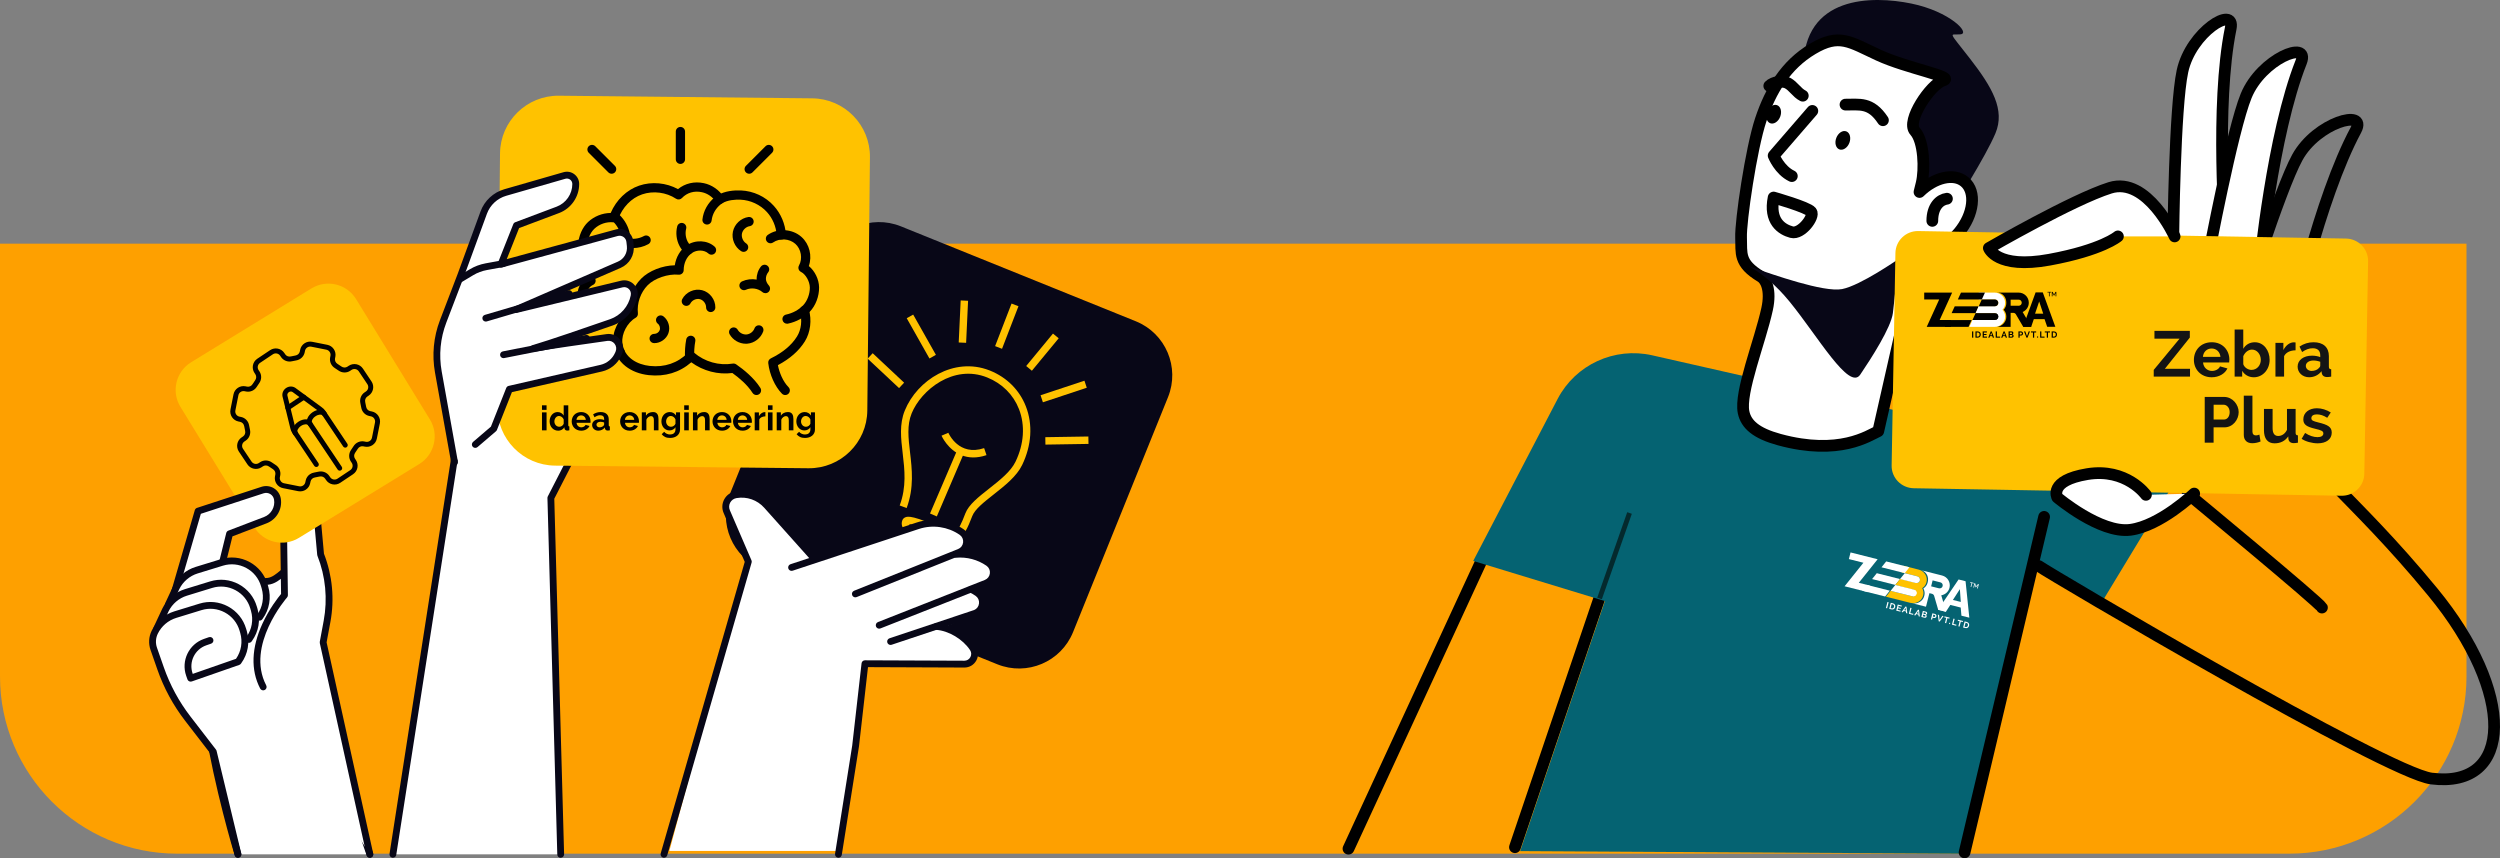 <?xml version="1.0" encoding="UTF-8"?>
<svg id="Layer_2" data-name="Layer 2" xmlns="http://www.w3.org/2000/svg" viewBox="0 0 1924.51 660.68">
  <rect x="0" y="0" width="1924.51" height="660.68" fill="#808080" stroke="none"/>
  <defs>
    <style>
      .cls-1 {
        fill: #141414;
      }

      .cls-2, .cls-3, .cls-4 {
        fill: #fff;
      }

      .cls-3, .cls-5, .cls-6 {
        fill-rule: evenodd;
      }

      .cls-7, .cls-8 {
        fill: none;
      }

      .cls-7, .cls-4 {
        stroke: #000;
        stroke-linecap: round;
        stroke-linejoin: round;
        stroke-width: 9.03px;
      }

      .cls-8 {
        stroke: #04292d;
        stroke-miterlimit: 10;
        stroke-width: 3.75px;
      }

      .cls-9 {
        fill: #080717;
      }

      .cls-10 {
        fill: #056372;
      }

      .cls-6, .cls-11 {
        fill: #ffc200;
      }

      .cls-12 {
        fill: #fea000;
      }
    </style>
  </defs>
  <g id="Layer_1-2" data-name="Layer 1">
    <g>
      <path class="cls-12" d="M0,187.58h1898.72v333.17c0,75.29-61.12,136.41-136.41,136.41H136.41C61.12,657.17,0,596.04,0,520.76V187.58h0Z"/>
      <path class="cls-9" d="M586.82,438.26l180.85,73.09c22.97,9.28,49.11-1.81,58.39-24.78l73.09-180.85c9.28-22.97-1.81-49.11-24.78-58.39l-180.85-73.09c-22.97-9.28-49.11,1.81-58.39,24.78l-73.09,180.85c-9.28,22.97,1.81,49.11,24.78,58.39Z"/>
      <path class="cls-11" d="M710.34,447.74c-.2-.08-.4-.16-.61-.25-10.12-4.36-11.34-4.77-14.6-5.84-.84-.28-1.8-.59-3.06-1.03l1.85-5.4c1.24.42,2.18.73,3,1,3.34,1.1,4.72,1.56,15.07,6.02,1.57.68,2.89.84,3.09.4.49-1.08-.27-3.48-1.26-3.96-1.55-.76-3.63-1.45-6.03-2.25-3.68-1.23-8.27-2.76-13.79-5.4-6.55-3.12-7.38-8.04-6.1-11.31,1.49-3.81,5.78-5.83,9.75-4.59,2.46.77,5.8,2.17,9.67,3.81,5.25,2.21,11.2,4.72,16.66,6.36,2.74.82,3.92.38,4.08.21.05-.32-.78-2.25-4.05-3.44-.46-.17-1.17-.41-2.07-.71-11.76-3.98-24.18-8.91-27.11-15.34-.85-1.86-.91-3.8-.17-5.6.42-1.02,1.24-1.81,2.33-2.23,1.66-.64,5.55-2.16,32.56,10.64,2.22,1.05,3.93,1.3,5.24.77,3.07-1.22,5.4-6.77,8.37-14.46,2.57-6.66,10.17-12.64,18.22-18.97,8.21-6.46,16.7-13.15,20.36-20.74,6.57-13.62,7.52-28,2.68-40.48-4.31-11.11-13-19.77-24.47-24.38-26.02-10.46-50.88,9.73-58.16,27.66-3.69,9.1-2.55,18.83-1.23,30.1,1.5,12.72,3.19,27.14-2.62,42.78l-5.35-1.99c5.33-14.36,3.79-27.46,2.3-40.13-1.36-11.55-2.64-22.45,1.61-32.91,9.56-23.56,37.87-41.51,64.98-31.04.2.08.39.15.59.23,12.96,5.2,22.78,15.01,27.67,27.61,5.42,13.97,4.4,29.96-2.86,45.02-4.24,8.79-13.25,15.88-21.97,22.75-7.41,5.84-14.42,11.35-16.42,16.54-3.6,9.34-6.36,15.62-11.58,17.7-2.87,1.15-6.08.85-9.8-.92-18.33-8.68-24.94-10.23-27.15-10.45.02.04.03.08.05.13,1.53,3.35,9.52,7.49,23.75,12.3.97.33,1.73.59,2.22.77,6.31,2.37,8.58,7.25,7.44,10.66-.94,2.82-4.42,5.39-11.1,3.39-5.76-1.73-11.86-4.3-17.24-6.57-3.73-1.57-6.95-2.93-9.15-3.62-1.26-.39-2.38.31-2.74,1.22-.52,1.31.73,2.88,3.24,4.07,5.21,2.49,9.61,3.96,13.15,5.14,2.59.87,4.82,1.61,6.71,2.53,3.8,1.85,5.77,7.53,3.96,11.47-1.25,2.73-4.5,4.81-9.93,2.72Z"/>
      <rect class="cls-11" x="679.11" y="268.79" width="5.71" height="33.16" transform="translate(7.4 587.82) rotate(-46.86)"/>
      <rect class="cls-11" x="706.37" y="241.22" width="5.71" height="35.59" transform="translate(-35.72 382.09) rotate(-29.44)"/>
      <rect class="cls-11" x="725.46" y="244.75" width="32.4" height="5.71" transform="translate(459.74 976.91) rotate(-87.33)"/>
      <rect class="cls-11" x="804.71" y="336.3" width="33.16" height="5.71" transform="translate(-5.33 13.21) rotate(-.92)"/>
      <rect class="cls-11" x="801.02" y="298.46" width="35.59" height="5.71" transform="translate(-53.22 273.01) rotate(-18.34)"/>
      <rect class="cls-11" x="786.26" y="268.22" width="32.4" height="5.71" transform="translate(82.56 717.36) rotate(-50.46)"/>
      <rect class="cls-11" x="757.43" y="248.21" width="35.13" height="5.71" transform="translate(261.69 883.65) rotate(-68.89)"/>
      <path class="cls-11" d="M740.43,350.53c-10.82-4.17-15.58-14.98-15.65-15.14l5.25-2.24-2.62,1.12,2.62-1.13c.33.75,8.21,18.34,27.56,11.82l1.82,5.41c-7.71,2.6-13.99,2.08-18.98.16Z"/>
      <rect class="cls-11" x="702.29" y="368.92" width="53.6" height="5.71" transform="translate(100.18 895.47) rotate(-66.8)"/>
      <path class="cls-2" d="M515.28,655.04c7.36-27.48,59.11-219.56,59.67-221.64l.24-.88-16.54-38.31c-2.03-4.7-.39-9.94,4.08-13.02.62-.43,1.42-.76,2.31-.96,1.96-.44,3.97-.66,5.95-.66,7.6,0,14.88,3.27,19.98,8.98l35.31,39.51c.06.1.12.19.18.28l1.13,1.54,78.67-26c3.93-1.3,8.04-1.96,12.22-1.96,8.39,0,16.69,2.73,23.36,7.67.51.38.93.82,1.22,1.27,3.31,5.18,1.62,9.31.33,11.32l-2.2,3.4,4,.62c5.83.91,11.43,3.12,16.17,6.39,2.22,1.53,3.73,3.94,4.12,6.6.42,2.81-.41,5.69-2.33,8.1-.72.91-1.76,1.65-2.98,2.14l-10.01,4.01,3.45,2.81c3.62,2.95,5.3,8.89,1.29,14.1-.75.97-1.81,1.75-3.07,2.26l-25.29,10.14,6.31,2.38c7.35,2.77,13.58,7.89,17.54,14.42.44.72.71,1.46.78,2.13.32,2.9-.47,5.57-2.23,7.54-1.66,1.85-4.04,2.92-6.54,2.92l-75.78-.32-20.56,143.21h-130.77Z"/>
      <path class="cls-9" d="M658.45,459.83c-1.04,0-2.03-.62-2.44-1.65-.54-1.35.11-2.87,1.46-3.41l80.05-32.1c2.18-.87,3.63-2.79,3.89-5.12.26-2.33-.74-4.52-2.67-5.85-9.12-6.29-20.85-7.97-31.38-4.49l-97.19,32.12c-1.38.46-2.86-.29-3.32-1.67-.46-1.38.29-2.86,1.67-3.32l97.19-32.12c12.07-3.99,25.54-2.06,36.01,5.16,3.55,2.45,5.39,6.47,4.91,10.75-.48,4.29-3.15,7.8-7.16,9.41l-80.05,32.1c-.32.13-.65.19-.98.19Z"/>
      <path class="cls-9" d="M676.8,483.95c-1.05,0-2.04-.63-2.44-1.66-.53-1.35.13-2.87,1.48-3.41l82.3-32.44c2.16-.87,3.62-2.78,3.88-5.11.26-2.33-.74-4.52-2.67-5.85-6.8-4.69-15.07-6.86-23.3-6.15-1.46.15-2.72-.94-2.84-2.39-.13-1.44.94-2.72,2.39-2.84,9.44-.82,18.93,1.68,26.74,7.06,3.55,2.45,5.39,6.47,4.91,10.75-.48,4.29-3.15,7.8-7.16,9.41l-82.32,32.44c-.32.13-.64.18-.96.18Z"/>
      <path class="cls-9" d="M685.56,496.47c-1.1,0-2.12-.7-2.49-1.79-.46-1.38.28-2.86,1.66-3.32l65.18-21.77c2.03-.82,3.49-2.73,3.75-5.07.26-2.33-.74-4.52-2.67-5.85-1.47-1.01-3.02-1.92-4.61-2.69-1.3-.63-1.85-2.21-1.21-3.51.64-1.31,2.21-1.84,3.51-1.21,1.83.89,3.61,1.93,5.29,3.09,3.55,2.45,5.38,6.47,4.91,10.75-.48,4.29-3.15,7.81-7.15,9.41l-65.33,21.82c-.28.09-.56.14-.83.14Z"/>
      <path class="cls-9" d="M645.43,660.29c-.14,0-.28-.01-.42-.03-1.43-.23-2.41-1.57-2.18-3l13.22-83.42,7.18-63.21c.15-1.33,1.27-2.33,2.61-2.33h.01l76.51.32h.02c1.96,0,3.69-1.03,4.62-2.75.94-1.73.85-3.75-.23-5.39-5.53-8.4-16.51-14.97-26.12-15.61-1.45-.1-2.54-1.35-2.44-2.79.1-1.45,1.37-2.56,2.79-2.44,11.29.75,23.69,8.14,30.15,17.96,2.16,3.29,2.33,7.32.46,10.78-1.87,3.45-5.32,5.5-9.24,5.5h-.04l-74.15-.31-6.93,60.98-13.24,83.54c-.21,1.29-1.32,2.21-2.59,2.21Z"/>
      <path class="cls-9" d="M511.14,660.29c-.24,0-.49-.03-.73-.1-1.39-.4-2.2-1.86-1.8-3.25l64.69-224.41-16.25-37.64c-1.47-3.41-1.3-7.24.47-10.5,1.77-3.27,4.88-5.5,8.54-6.13,9.78-1.68,19.57,1.74,26.18,9.13l35.49,39.71c.97,1.08.87,2.74-.21,3.71-1.08.97-2.74.87-3.71-.21l-35.49-39.71c-5.4-6.04-13.38-8.83-21.38-7.46-2.06.36-3.82,1.61-4.82,3.45-1,1.84-1.09,4-.26,5.92l16.62,38.51c.24.56.28,1.18.11,1.77l-64.95,225.31c-.33,1.15-1.38,1.9-2.52,1.9Z"/>
      <path class="cls-2" d="M183.18,657.66s-56.27-184.83-12-214.69c0,0,19.97,6.01,34.98,4.51,11.42-1.14,18.54-20.89,21.76-.75,15.07,94.21,56.82,210.93,56.82,210.93h-101.56Z"/>
      <path class="cls-9" d="M284.74,660.29c-1.08,0-2.09-.67-2.47-1.74-.42-1.17-42-118.03-56.94-211.39-.96-6-2.08-6.81-2.13-6.85-.61.07-2.8,1.9-4.25,3.11-3.31,2.75-7.42,6.18-12.53,6.69-13.35,1.33-30.05-2.94-34.75-4.25-16.32,12.43-19.27,52.19-8.51,115.18,8.4,49.21,22.39,95.41,22.53,95.87.42,1.39-.36,2.85-1.75,3.28-1.38.42-2.85-.36-3.28-1.75-2.32-7.62-56.31-187.04-10.96-217.63.65-.44,1.47-.56,2.22-.34.19.06,19.64,5.83,33.97,4.41,3.5-.35,6.79-3.08,9.69-5.5,3.2-2.67,6.23-5.19,9.51-3.96,2.77,1.04,4.34,4.2,5.42,10.91,14.86,92.88,56.28,209.29,56.7,210.46.49,1.37-.22,2.87-1.59,3.36-.29.11-.59.16-.88.16Z"/>
      <path class="cls-2" d="M202.62,528.83c-17.11-32.76,16.38-70.63,16.38-70.63l-.72-52.81c-.15-10.7,7.55-19.89,18.11-21.63h0c3.46-.57,6.68,1.92,7,5.42l3.42,37.69h0c6.45,16.36,8.16,34.2,4.95,51.49l-3.01,16.17,35.99,163.14-82.12-128.84Z"/>
      <path class="cls-9" d="M284.74,660.29c-1.2,0-2.29-.83-2.56-2.06l-35.99-163.14c-.08-.34-.08-.7-.02-1.04l3-16.17c3.13-16.82,1.47-34.13-4.81-50.05-.09-.23-.15-.48-.17-.73l-3.42-37.69c-.09-.96-.55-1.81-1.31-2.39-.76-.59-1.69-.83-2.64-.67-9.35,1.54-16.04,9.53-15.91,19l.72,52.81c0,.65-.23,1.29-.66,1.77-.32.37-32.09,36.92-16.03,67.68.67,1.28.17,2.87-1.11,3.54-1.29.67-2.87.17-3.54-1.11-7.39-14.14-6.79-31.4,1.72-49.91,5.37-11.68,12.2-20.3,14.36-22.89l-.71-51.82c-.16-12.09,8.38-22.29,20.31-24.26,2.37-.39,4.81.23,6.71,1.7,1.9,1.47,3.11,3.68,3.33,6.07l3.38,37.32c6.52,16.74,8.23,34.91,4.95,52.58l-2.91,15.64,35.87,162.62c.31,1.42-.58,2.82-2,3.13-.19.04-.38.06-.57.06Z"/>
      <path class="cls-11" d="M322.71,357.24l-92.62,56.82c-11.76,7.22-27.15,3.53-34.36-8.23l-56.82-92.62c-7.22-11.76-3.53-27.15,8.23-34.36l92.62-56.82c11.76-7.22,27.15-3.53,34.36,8.23l56.82,92.62c7.22,11.76,3.53,27.15-8.23,34.36Z"/>
      <path class="cls-2" d="M133.63,458.34l18.85-64.89,49.64-16.22c5.11-1.67,10.51,1.59,11.42,6.88h0c1.19,6.95-2.69,13.77-9.28,16.29l-27.55,10.52-8.07,32.62-35.02,14.8Z"/>
      <path class="cls-9" d="M133.63,460.97c-.24,0-.49-.03-.73-.11-1.39-.41-2.19-1.86-1.79-3.25l18.85-64.89c.24-.83.88-1.49,1.71-1.76l49.64-16.22c3.16-1.03,6.61-.64,9.46,1.08,2.85,1.72,4.81,4.58,5.37,7.86,1.4,8.16-3.19,16.23-10.93,19.18l-26.27,10.03-7.74,31.29c-.35,1.41-1.78,2.26-3.18,1.92-1.41-.35-2.27-1.77-1.92-3.18l8.07-32.62c.21-.83.81-1.52,1.61-1.82l27.55-10.52c5.4-2.06,8.61-7.69,7.63-13.39-.31-1.77-1.36-3.32-2.9-4.25-1.54-.93-3.4-1.14-5.12-.58l-48.33,15.79-18.47,63.56c-.33,1.15-1.38,1.89-2.52,1.89Z"/>
      <path class="cls-2" d="M199.85,475.12l.25-.35c4.69-6.5,6.12-14.8,3.88-22.5l-.5-1.71c-4.06-13.96-18.76-21.9-32.66-17.62l-19.42,5.97c-6.92,2.13-12.64,7.04-15.79,13.56l-6.05,12.97,70.28,9.67Z"/>
      <path class="cls-9" d="M199.84,477.75c-.53,0-1.07-.16-1.54-.5-1.18-.85-1.44-2.49-.59-3.67l.25-.35c4.24-5.88,5.51-13.26,3.49-20.22l-.5-1.71c-1.76-6.07-5.8-11.07-11.37-14.07-5.57-3-11.96-3.63-18-1.77l-19.42,5.97c-6.2,1.91-11.38,6.35-14.2,12.19l-6.04,12.94c-.61,1.31-2.18,1.88-3.49,1.27-1.31-.61-1.88-2.18-1.27-3.49l6.05-12.97c3.47-7.18,9.81-12.63,17.4-14.96l19.42-5.97c7.4-2.27,15.23-1.5,22.04,2.17,6.81,3.68,11.75,9.8,13.92,17.23l.5,1.71c2.48,8.53.92,17.56-4.28,24.76l-.25.35c-.51.71-1.32,1.09-2.13,1.09Z"/>
      <path class="cls-2" d="M191.58,492.24l.25-.35c4.69-6.5,6.12-14.8,3.88-22.5l-.5-1.71c-4.06-13.96-18.76-21.9-32.66-17.62l-19.42,5.97c-6.92,2.13-12.64,7.04-15.79,13.56l-6.55,14,70.78,8.64Z"/>
      <path class="cls-9" d="M191.58,494.87c-.53,0-1.07-.16-1.53-.49-1.18-.85-1.44-2.49-.6-3.66l.25-.35c4.24-5.89,5.52-13.26,3.49-20.23l-.5-1.71c-1.76-6.07-5.8-11.07-11.37-14.07-5.57-3-11.96-3.63-18-1.77l-19.42,5.97c-6.2,1.91-11.38,6.35-14.2,12.19l-6.54,13.97c-.62,1.31-2.18,1.87-3.49,1.27-1.31-.62-1.88-2.18-1.27-3.49l6.55-14c3.47-7.18,9.8-12.62,17.4-14.96l19.42-5.97c7.4-2.27,15.23-1.5,22.04,2.17,6.81,3.68,11.75,9.79,13.92,17.23l.5,1.71c2.48,8.53.92,17.56-4.28,24.76l-.25.34c-.51.71-1.32,1.09-2.13,1.09Z"/>
      <path class="cls-2" d="M161.66,492.99l-3.77,1.31c-10.26,3.58-15.68,14.79-12.1,25.05l.96,2.75,36.56-12.74.25-.35c4.69-6.5,6.12-14.8,3.88-22.5l-.5-1.71c-4.06-13.96-18.76-21.9-32.66-17.62l-19.42,5.97c-6.92,2.13-12.64,7.04-15.79,13.56h0c-1.92,3.98-2.18,8.55-.73,12.72l5.24,15.03c4.87,13.98,11.97,27.09,21.01,38.81l19.58,25.38,19,78.99-21.52-164.67Z"/>
      <path class="cls-9" d="M183.18,660.29c-1.19,0-2.26-.81-2.55-2.01l-18.86-78.45-19.24-24.94c-9.23-11.97-16.44-25.28-21.41-39.55l-5.24-15.03c-1.7-4.86-1.39-10.09.85-14.73,3.46-7.15,9.79-12.59,17.39-14.93l19.41-5.97c7.4-2.28,15.23-1.51,22.04,2.17,6.81,3.68,11.75,9.8,13.92,17.23l.5,1.71c2.48,8.53.92,17.56-4.28,24.76l-.25.34c-.31.44-.76.77-1.27.95l-36.56,12.74c-.66.23-1.38.19-2.01-.12-.63-.3-1.11-.84-1.34-1.5l-.96-2.75c-4.05-11.61,2.11-24.35,13.72-28.39l3.77-1.31c1.37-.48,2.87.25,3.34,1.62.48,1.37-.25,2.87-1.62,3.34l-3.77,1.31c-8.87,3.09-13.58,12.83-10.48,21.7l.09.27,33.3-11.6c4.06-5.83,5.25-13.06,3.26-19.91l-.5-1.71c-1.76-6.07-5.8-11.07-11.37-14.07-5.56-3-11.96-3.64-18-1.77l-19.41,5.97c-6.2,1.91-11.38,6.35-14.2,12.19-1.63,3.37-1.85,7.18-.62,10.72l5.24,15.03c4.79,13.74,11.72,26.55,20.61,38.07l19.58,25.38c.23.29.39.63.47.99l19,78.99c.34,1.41-.53,2.83-1.94,3.17-.21.05-.41.07-.62.07Z"/>
      <polygon class="cls-2" points="431.63 657.66 424.05 383.3 450.41 331.9 358.38 298.22 302.45 657.66 431.63 657.66"/>
      <path class="cls-9" d="M302.46,660.29c-.13,0-.27-.01-.41-.03-1.43-.22-2.41-1.57-2.19-3l55.92-359.45c.12-.78.58-1.46,1.26-1.86.68-.4,1.5-.48,2.24-.2l92.03,33.69c.71.26,1.27.81,1.54,1.51.27.7.23,1.48-.11,2.16l-26.05,50.8,7.56,273.69c.04,1.45-1.1,2.66-2.55,2.7-1.53.12-2.66-1.1-2.7-2.55l-7.58-274.36c-.01-.44.09-.88.29-1.27l25-48.76-86.24-31.57-55.43,356.28c-.2,1.3-1.32,2.22-2.59,2.22Z"/>
      <path class="cls-11" d="M427.29,358.44l195.05,2.02c24.77.26,45.06-19.62,45.32-44.39l2.02-195.05c.26-24.77-19.62-45.06-44.39-45.32l-195.05-2.02c-24.77-.26-45.06,19.62-45.32,44.39l-2.02,195.05c-.26,24.77,19.62,45.06,44.39,45.32Z"/>
      <path d="M576.73,133.74c-.91,0-1.82-.35-2.52-1.04-1.39-1.39-1.39-3.64,0-5.03l15.1-15.1c1.39-1.39,3.64-1.39,5.03,0,1.39,1.39,1.39,3.64,0,5.03l-15.1,15.1c-.69.69-1.61,1.04-2.52,1.04Z"/>
      <path d="M523.79,126.19c-1.97,0-3.56-1.59-3.56-3.56v-21.35c0-1.97,1.59-3.56,3.56-3.56s3.56,1.59,3.56,3.56v21.35c0,1.97-1.59,3.56-3.56,3.56Z"/>
      <path d="M470.84,133.74c-.91,0-1.82-.35-2.52-1.04l-15.1-15.1c-1.39-1.39-1.39-3.64,0-5.03,1.39-1.39,3.64-1.39,5.03,0l15.1,15.1c1.39,1.39,1.39,3.64,0,5.03-.69.69-1.61,1.04-2.52,1.04Z"/>
      <path d="M529.87,195.97c-.87,0-1.73-.31-2.42-.95-1.8-1.67-3.27-3.58-4.37-5.7-2.39-4.57-3.03-10.06-1.75-15.05.49-1.9,2.43-3.05,4.33-2.56,1.9.49,3.05,2.43,2.56,4.33-.85,3.31-.42,6.95,1.16,9.99.73,1.4,1.7,2.66,2.9,3.77,1.44,1.34,1.53,3.59.19,5.03-.7.76-1.65,1.14-2.61,1.14Z"/>
      <path d="M582.32,304.1c-1.18,0-2.33-.58-3.01-1.65-3.99-6.29-10.44-11.68-15.53-15.31-11.06,1.45-22.57-1.58-31.63-8.25-8.96,7.83-20.22,11.25-32.75,9.89-6.92-.75-13.09-3.13-17.85-6.88-5.51-4.34-8.8-10.31-9.53-17.28-.95-9.11,4.03-19.41,11.79-24.91-.36-9.26,3.18-18.53,9.71-25.16,6.02-6.11,16.46-10.17,25.94-10.33.94-6.3,4.25-11.96,9.1-15.29,6.67-4.55,15.93-4.14,21.55.93,1.46,1.32,1.57,3.57.26,5.03-1.32,1.46-3.57,1.57-5.03.26-3.2-2.89-8.81-3.04-12.76-.34-3.86,2.66-6.27,7.68-6.27,13.1,0,1-.42,1.96-1.17,2.63-.74.67-1.74,1-2.73.91-8.11-.78-18.56,2.77-23.81,8.1-5.49,5.57-8.38,13.86-7.54,21.63.15,1.41-.54,2.77-1.77,3.47-6.34,3.63-10.91,12.25-10.18,19.23,1.21,11.59,11.67,16.8,21.07,17.82,11.42,1.24,21.54-2.23,29.27-10.02,1.31-1.33,3.43-1.41,4.84-.19,8.17,7.02,19.31,10.16,29.8,8.41.91-.15,1.85.06,2.61.58,5.78,3.99,13.7,10.38,18.64,18.15,1.05,1.66.56,3.86-1.1,4.91-.59.38-1.25.55-1.9.55Z"/>
      <path d="M530.9,278.8c-1.87,0-3.44-1.46-3.55-3.35-.27-4.46.07-9.74.91-14.12.37-1.93,2.23-3.2,4.16-2.83,1.93.37,3.2,2.23,2.83,4.16-.72,3.77-1.03,8.51-.8,12.36.12,1.96-1.38,3.65-3.34,3.76-.07,0-.14,0-.22,0Z"/>
      <path d="M604.48,304.1c-.92,0-1.84-.35-2.54-1.06-5.41-5.49-9.54-14.74-10.54-23.55-.17-1.5.62-2.94,1.98-3.6,9.22-4.5,16.01-10.17,20.17-16.87,3.27-5.24,4.12-12.51,2.24-19-.55-1.89.54-3.86,2.42-4.41,1.89-.55,3.86.54,4.41,2.42,2.43,8.37,1.27,17.85-3.03,24.75-4.51,7.25-11.48,13.4-20.75,18.31,1.08,5.67,3.85,12.56,8.17,16.95,1.38,1.4,1.36,3.65-.04,5.03-.69.68-1.59,1.02-2.5,1.02Z"/>
      <path d="M605.87,249.2c-1.65,0-3.13-1.15-3.48-2.83-.4-1.92.83-3.81,2.75-4.21,5.05-1.06,9.7-3.58,13.09-7.1,3.2-3.33,5.24-8.71,5.19-13.71-.05-4.71-3.18-10.23-6.84-12.05-.87-.43-1.53-1.21-1.81-2.13-.29-.93-.18-1.94.29-2.79,2.96-5.29,1.72-12.62-2.82-16.68-4.55-4.07-12.07-4.54-17.1-1.06-1.62,1.12-3.83.71-4.95-.91-1.12-1.62-.71-3.83.91-4.95,7.75-5.35,18.88-4.66,25.89,1.62,6.2,5.54,8.36,14.69,5.65,22.41,4.6,3.75,7.84,10.27,7.9,16.47.07,6.87-2.68,14.04-7.17,18.71-4.37,4.54-10.32,7.79-16.76,9.14-.25.05-.49.08-.73.08Z"/>
      <path d="M574.16,264.61c-5.06,0-9.97-2.82-12.47-7.26-.96-1.71-.36-3.88,1.35-4.85,1.71-.96,3.88-.36,4.85,1.35,1.33,2.35,4.12,3.84,6.8,3.62,2.68-.22,5.2-2.16,6.12-4.7.67-1.85,2.71-2.8,4.56-2.14,1.85.67,2.8,2.71,2.14,4.56-1.86,5.15-6.77,8.92-12.21,9.38-.38.03-.75.05-1.13.05Z"/>
      <path d="M589.21,225.69c-.82,0-1.64-.28-2.31-.85-3.4-2.91-8.61-3.64-12.68-1.78-1.79.82-3.9.03-4.71-1.76-.82-1.79-.03-3.9,1.76-4.71,3.51-1.6,7.45-2.03,11.21-1.37,0-.1,0-.19-.01-.29-.08-3.52,1.14-7.09,3.35-9.82,1.24-1.52,3.48-1.76,5.01-.52,1.52,1.24,1.76,3.48.52,5.01-1.16,1.43-1.81,3.31-1.76,5.16.04,1.6.87,3.43,2.28,5,1.25,1.4,1.2,3.52-.1,4.86-.69.71-1.62,1.07-2.55,1.07Z"/>
      <path d="M547.11,240.23s-.04,0-.05,0c-1.97-.03-3.53-1.65-3.5-3.61.04-2.81-2.12-5.65-4.83-6.33-2.7-.68-5.94.78-7.23,3.26-.91,1.74-3.05,2.43-4.8,1.52-1.74-.91-2.42-3.05-1.52-4.8,2.81-5.42,9.39-8.38,15.3-6.88,5.9,1.5,10.28,7.23,10.19,13.34-.03,1.95-1.62,3.5-3.56,3.5Z"/>
      <path d="M572.43,193.89c-.65,0-1.32-.18-1.91-.56-4.93-3.14-7.52-9.34-6.31-15.07,1.22-5.74,6.1-10.34,11.89-11.2,1.94-.29,3.75,1.05,4.04,3,.29,1.94-1.05,3.75-3,4.04-2.81.42-5.38,2.84-5.97,5.63-.59,2.8.77,6.07,3.17,7.6,1.66,1.06,2.14,3.26,1.09,4.91-.68,1.06-1.83,1.65-3,1.65Z"/>
      <path d="M503.72,264.13c-.07,0-.15,0-.22,0-1.96-.04-3.52-1.67-3.48-3.63.04-1.94,1.63-3.48,3.56-3.48.05,0,.1,0,.15,0,1.74,0,3.54-1.27,4.12-2.93.59-1.68-.05-3.84-1.46-4.91-1.56-1.19-1.86-3.43-.66-4.99,1.19-1.56,3.43-1.86,4.99-.66,3.83,2.93,5.44,8.36,3.85,12.92-1.57,4.49-6.11,7.69-10.84,7.69Z"/>
      <path d="M459.64,281.66c-1.05,0-2.1-.06-3.14-.18-9.93-1.14-19.13-7.88-23.44-17.01-7.62-2.28-14.18-9.28-15.66-17.01-1.44-7.54,1.45-15.64,7.14-20.63-2.28-7.84-1.44-16.5,2.4-23.67,3.82-7.17,10.46-12.61,18.11-14.96.46-6.78,3.22-13.09,7.63-17.28,4.72-4.41,11.07-6.92,17.43-6.98,4.3-10.01,12.33-17.77,21.91-21.03,9.68-3.31,20.89-2.26,29.9,2.69,5.43-4.46,12.69-6.17,19.94-4.59,6.07,1.28,11.62,5.1,15.19,10.48,1.09,1.64.64,3.85-1,4.93-1.64,1.09-3.85.64-4.93-1-2.55-3.84-6.47-6.55-10.76-7.45-5.89-1.29-11.5.35-15.39,4.49-1.19,1.26-3.11,1.48-4.55.53-7.57-4.99-17.57-6.28-26.1-3.36-8.32,2.83-15.22,10-18.47,19.16-.55,1.55-2.09,2.52-3.72,2.35-5.23-.54-10.68,1.32-14.57,4.96-3.57,3.39-5.62,8.92-5.46,14.78.05,1.73-1.15,3.24-2.85,3.59-6.75,1.37-12.74,5.87-16.04,12.05-3.3,6.16-3.74,13.74-1.18,20.29.61,1.57.04,3.35-1.36,4.27-4.72,3.09-7.36,9.42-6.28,15.04,1.07,5.56,6.3,10.75,11.9,11.82,1.2.23,2.2,1.06,2.65,2.2,2.98,7.61,10.36,13.35,18.37,14.27,6.23.72,12.85-1.5,17.73-5.95,1.45-1.33,3.7-1.22,5.03.23,1.33,1.45,1.22,3.7-.23,5.03-5.57,5.09-12.94,7.95-20.21,7.95Z"/>
      <path d="M601.46,184.38c-1.86,0-3.42-1.44-3.55-3.32-.45-6.64-3.11-12.96-7.49-17.79-5.11-5.67-12.73-9.24-20.39-9.55-4.06-.16-9.79.18-14.07,2.76-.39.24-.8.54-1.26.91-3.84,3.09-6.36,7.59-6.89,12.32-.22,1.95-1.98,3.36-3.93,3.14-1.95-.22-3.36-1.98-3.14-3.93.73-6.58,4.2-12.82,9.53-17.1.7-.55,1.33-1,1.94-1.39.02-.01.03-.02.05-.03,5.79-3.51,13.02-4,18.07-3.8,9.68.4,18.93,4.73,25.38,11.89,5.44,6.01,8.75,13.86,9.31,22.08.13,1.96-1.35,3.66-3.31,3.79-.08,0-.16,0-.24,0Z"/>
      <path d="M478.7,200.38c-.6,0-1.21-.15-1.77-.47-1.7-.98-2.29-3.15-1.31-4.86,1.45-2.53,2.3-5.42,2.52-8.62.15-2.06-.05-4.26-.58-6.36-1.08-4.14-3.54-7.94-6.92-10.65-1.53-1.23-1.78-3.47-.55-5,1.23-1.53,3.47-1.78,5-.55,4.57,3.66,7.89,8.79,9.37,14.44.71,2.86.98,5.83.78,8.62-.3,4.27-1.46,8.19-3.45,11.66-.66,1.14-1.86,1.79-3.09,1.79Z"/>
      <path d="M487.2,190.96c-2.16,0-4.33-.28-6.43-.84-1.9-.51-3.03-2.46-2.52-4.36.51-1.9,2.46-3.03,4.36-2.52,4.39,1.17,9.15.61,13.06-1.53,1.72-.95,3.89-.32,4.83,1.41.95,1.72.32,3.89-1.41,4.83-3.62,1.99-7.74,3.01-11.89,3.01Z"/>
      <path d="M460.04,242.2c-3.91,0-7.79-1.49-10.65-4.2-3.65-3.46-5.42-8.68-4.61-13.64.81-4.96,4.14-9.36,8.7-11.48,1.78-.83,3.9-.05,4.73,1.73s.05,3.9-1.73,4.73c-2.41,1.12-4.25,3.54-4.67,6.17-.43,2.63.54,5.5,2.48,7.33,1.93,1.83,4.86,2.64,7.46,2.07,1.92-.42,3.82.79,4.24,2.71.42,1.92-.79,3.82-2.71,4.24-1.06.23-2.15.35-3.23.35Z"/>
      <path class="cls-2" d="M365.89,342.18l14.24-12.19,12.03-30.37,70.72-16.22c5.78-1.33,10.6-5.3,13-10.72l.39-.88c2.73-6.16-2.31-12.93-8.98-12-17.37,2.44-44.86,6.37-56.66,8.44,12.35-3.63,41.97-13.82,59.93-20.06,9.07-3.15,15.73-10.86,17.59-20.28l.04-.19c1.1-5.57-3.94-10.4-9.45-9.07l-81.53,19.7,79.54-34.52c5.74-2.49,9.18-8.44,8.48-14.66l-.37-3.29c-.54-4.81-5.25-8-9.92-6.73l-89.2,24.27,11.87-29.88,31.86-11.98c8.28-3.11,13.76-11.03,13.77-19.87v-.04c0-4.53-4.34-7.8-8.69-6.54l-45.56,13.11c-7.68,2.21-13.84,7.95-16.59,15.46l-17.63,48.17-13.65,35.67c-4.73,12.37-6,25.79-3.66,38.82l12.48,69.52,15.96-13.66Z"/>
      <path class="cls-9" d="M349.92,358.47c-1.25,0-2.35-.89-2.58-2.16l-12.48-69.52c-2.42-13.5-1.11-27.41,3.79-40.23l13.65-35.67,17.62-48.14c3.02-8.26,9.88-14.64,18.33-17.08l45.56-13.11c2.88-.83,5.89-.27,8.28,1.53,2.39,1.8,3.76,4.55,3.76,7.54,0,9.92-6.22,18.89-15.47,22.37l-30.78,11.57-9.5,23.91,84.13-22.89c2.97-.8,6.13-.28,8.67,1.45,2.54,1.73,4.2,4.47,4.55,7.52l.37,3.29c.84,7.42-3.2,14.39-10.04,17.37l-51.67,22.43,52-12.57c3.47-.84,7.07.14,9.64,2.61,2.57,2.47,3.69,6.03,3,9.53-2.08,10.48-9.48,19-19.34,22.43-7.93,2.76-18.76,6.5-29.34,10.09,8.4-1.22,17.11-2.46,24.85-3.54,4.07-.58,7.98,1.04,10.45,4.32,2.49,3.3,2.98,7.54,1.29,11.34l-.39.88c-2.73,6.15-8.26,10.71-14.82,12.22l-69.38,15.91-11.52,29.08c-.16.4-.41.75-.73,1.03l-14.24,12.19c-1.1.94-2.76.81-3.7-.29-.94-1.1-.81-2.76.29-3.7l13.74-11.76,11.79-29.76c.32-.8,1.01-1.4,1.85-1.59l70.72-16.22c4.95-1.14,9.13-4.59,11.19-9.23l.39-.88c.9-2.03.64-4.29-.68-6.05-1.31-1.73-3.38-2.59-5.53-2.28-16,2.25-44.62,6.33-56.58,8.42-1.37.24-2.69-.63-3.01-1.99-.32-1.36.48-2.72,1.82-3.12,12.46-3.66,42.82-14.12,59.8-20.02,8.12-2.82,14.2-9.84,15.88-18.31.39-1.94-.16-3.67-1.45-4.91-1.3-1.24-3.04-1.71-4.78-1.29l-81.53,19.7c-1.33.32-2.67-.43-3.11-1.72-.43-1.29.2-2.7,1.44-3.24l79.54-34.52c4.71-2.05,7.49-6.85,6.91-11.96l-.37-3.29c-.17-1.53-1-2.91-2.28-3.77-1.27-.87-2.85-1.13-4.34-.73l-89.19,24.27c-.96.26-1.98-.04-2.65-.78-.66-.74-.85-1.79-.48-2.72l11.87-29.87c.27-.69.82-1.23,1.52-1.49l31.86-11.98c7.21-2.71,12.06-9.71,12.07-17.42,0-1.36-.61-2.58-1.67-3.38-1.06-.8-2.39-1.04-3.67-.68l-45.56,13.11c-6.85,1.97-12.4,7.14-14.85,13.84l-17.63,48.17-13.67,35.71c-4.56,11.92-5.78,24.86-3.53,37.42l12.48,69.52c.26,1.43-.69,2.79-2.12,3.05-.16.03-.31.04-.47.04Z"/>
      <path class="cls-9" d="M373.96,247.54c-1.13,0-2.18-.74-2.52-1.88-.41-1.39.38-2.85,1.78-3.26l64.12-18.9c1.39-.41,2.85.38,3.26,1.78.41,1.39-.38,2.85-1.78,3.26l-64.12,18.9c-.25.07-.5.11-.74.11Z"/>
      <path class="cls-9" d="M387.58,275.7c-1.23,0-2.33-.87-2.57-2.12-.28-1.42.64-2.8,2.07-3.08l63.93-12.61c1.42-.29,2.8.64,3.08,2.07.28,1.42-.64,2.8-2.07,3.08l-63.93,12.61c-.17.03-.34.05-.51.05Z"/>
      <path class="cls-9" d="M354.31,217.39c-.89,0-1.76-.46-2.26-1.28-.74-1.24-.34-2.86.9-3.6l8.65-5.18c3.78-2.27,7.89-3.81,12.23-4.61l13.24-2.42c1.43-.25,2.79.68,3.05,2.11.26,1.43-.68,2.79-2.11,3.06l-13.24,2.42c-3.71.68-7.23,2-10.47,3.94l-8.65,5.18c-.42.25-.89.37-1.35.37Z"/>
      <line class="cls-7" x1="1166.21" y1="652.18" x2="1231.45" y2="459.72"/>
      <line class="cls-7" x1="1038.06" y1="653.32" x2="1143.13" y2="425.81"/>
      <path class="cls-10" d="M1170.23,655.17l65.23-192.46-101.36-30.91,64.96-124.69c13.75-26.39,43.7-40.2,72.85-33.58,99.28,22.56,313.11,71.05,310.8,69.52-3.01-1.99,90.21,29.92,90.21,29.92l-56.2,92.74-49.18-30.91-57.09,222.38-340.22-1.99Z"/>
      <path class="cls-4" d="M1673.03,182s1-99.23,7.03-127.16c6.52-30.24,40.89-51.27,37.13-32.91-12.04,58.84-4.01,160.06-4.01,160.06"/>
      <path class="cls-4" d="M1699.91,197.83s18.35-97.55,29.17-124.01c11.71-28.66,49.24-43.42,42.33-25.99-22.15,55.86-31.96,156.93-31.96,156.93"/>
      <path class="cls-7" d="M1569.54,435.79c8.47,6.12,268.11,159.24,302.2,163.54,63.23,7.98,65.12-65.74,1-143.6-63.23-76.79-101.36-98.72-104.37-125.65-3.01-26.92-4.66-77.66-4.66-77.66,0,0,21.39-99.29,49.84-152.26,8.88-16.53-30.1-6.13-45.04,21-13.79,25.05-43.27,119.87-43.27,119.87"/>
      <path class="cls-4" d="M1787.44,467.7c-2.01-3.99-103.37-87.76-103.37-87.76"/>
      <g>
        <path class="cls-9" d="M1504.03,159.13s24.59-38.63,32.09-56.56c7.5-17.92-2.36-35.21-19.63-57.45-17.27-22.23-15.52-18-7.37-18.68,8.15-.67-8.08-17.63-37.82-23.72-29.74-6.09-83.22-6.63-83.08,50.04.15,56.67,84.85,145.33,115.8,106.37Z"/>
        <path class="cls-4" d="M1512.31,139.85c-8.41-6.94-23.21-3.28-34.67,7.95.46-1.92,1.06-4.18,1.66-6.72,2.52-10.55,1.89-32.38-5.17-40.14-7.06-7.77,12.17-36.22,21.75-38.99,9.57-2.78-27.6-9.25-49.88-19.54-22.28-10.29-30.05-17.01-50.64-4.76-20.59,12.25-32.35,31.92-39.87,54.42-7.52,22.5-15.68,78.73-15.21,90.76.48,12.22-2.12,19.7,15.37,30.2,3.7,2.22,7.94,10.02,4.66,24.95-5.57,25.33-21.27,64.03-18.09,79.39,1.91,9.22,9.51,16.17,27.55,21.08,46.21,12.58,68.78-3.14,76.13-6.51l26.07-114.82s.02-13.37,9.14-22.84c8.67-.32,18.85-5.73,26.69-15.1,11.76-14.07,13.78-31.68,4.51-39.33Z"/>
        <path class="cls-9" d="M1461.38,199.45s-29.13,20.31-43.3,23.08c-14.18,2.76-53.81-11.45-67.61-16.09-13.8-4.63,5.32-1.03,27.19,25.8,21.87,26.83,45.8,68.8,54.35,56.17,8.55-12.64,23.69-36.17,25.15-47.44,1.45-11.25,4.22-41.51,4.22-41.51Z"/>
        <path class="cls-7" d="M1395.14,85.38l-29.78,34.43s4.46,11.22,14,15.75"/>
        <path class="cls-7" d="M1420.67,80.53c10.68.18,19.36-2.29,28.83,12.03"/>
        <path class="cls-7" d="M1387.8,73.68c-4.61-2.32-7.25-7.47-11.85-9.8-3.84-1.94-10.99-.86-13.95,2.24"/>
        <path d="M1413.59,106.16c-1.47,3.83-.41,7.8,2.37,8.85,2.78,1.05,6.22-1.21,7.69-5.04,1.47-3.84.41-7.8-2.37-8.85-2.78-1.05-6.22,1.21-7.69,5.04Z"/>
        <ellipse cx="1365.43" cy="87.94" rx="7.44" ry="5.38" transform="translate(788.97 1328.84) rotate(-68.77)"/>
        <path class="cls-7" d="M1365.35,152.07s26.15,7.42,28.94,10.95c2.79,3.53-7.61,17.7-15.12,15.68-7.51-2.02-17.54-8.28-13.82-26.63Z"/>
        <path class="cls-7" d="M1487.5,170.03c0-11.22,5.87-16.36,11.26-17.06"/>
      </g>
      <line class="cls-7" x1="1573.56" y1="397.89" x2="1512.34" y2="656.17"/>
      <path class="cls-11" d="M1756.74,380.82l-283.53-4.97c-9.57-.17-17.19-8.01-17.02-17.52l2.91-163.56c.17-9.51,8.06-17.08,17.63-16.91l329.22,5.78c9.57.17,17.19,8.01,17.02,17.52l-2.91,163.56c-.17,9.51-8.06,17.08-17.63,16.91l-65.86-1.16"/>
      <path class="cls-4" d="M1674.03,182s-21.08-46.38-49.68-37.41c-28.6,8.97-93.33,46.37-93.33,46.37,0,0,6.02,16.45,46.67,8.97,40.65-7.48,52.69-17.94,52.69-17.94"/>
      <path class="cls-4" d="M1651.95,380.94s-15.05-20.94-45.16-15.96c-30.11,4.99-23.08,17.95-23.08,17.95,0,0,33.12,27.92,56.2,24.93,23.08-2.99,49.18-27.92,49.18-27.92"/>
      <line class="cls-8" x1="1254.42" y1="394.9" x2="1231.33" y2="460.72"/>
      <g>
        <g>
          <path d="M1518.1,259.94v-4.81h.94v4.81h-.94Z"/>
          <path d="M1520.71,259.94v-4.82h1.75c1.58,0,2.38,1.07,2.38,2.4,0,1.46-.93,2.42-2.38,2.42h-1.75ZM1522.46,255.94h-.81v3.18h.81c.92,0,1.43-.69,1.43-1.59s-.52-1.58-1.43-1.58Z"/>
          <path d="M1529.61,259.12v.82h-3.35v-4.82h3.28v.82h-2.35v1.16h2.03v.76h-2.03v1.26h2.41Z"/>
          <path d="M1530.54,259.94l1.9-4.82h.76l1.89,4.82h-.99l-.44-1.2h-1.69l-.44,1.2h-.99ZM1532.82,256.13l-.69,1.95h1.36l-.67-1.95Z"/>
          <path d="M1536.29,259.94v-4.82h.94v4h2.46v.82h-3.39Z"/>
          <path d="M1540.47,259.94l1.9-4.82h.76l1.89,4.82h-.99l-.44-1.2h-1.69l-.44,1.2h-.99ZM1542.75,256.13l-.69,1.95h1.36l-.67-1.95Z"/>
          <path d="M1548.54,259.94h-2.33v-4.82h2.58c.68,0,1.1.62,1.1,1.23,0,.47-.24.92-.69,1.12.55.16.9.6.9,1.23,0,.81-.71,1.24-1.55,1.24ZM1547.15,255.92v1.21h1.25c.31,0,.57-.23.57-.61s-.23-.6-.53-.6h-1.29ZM1548.59,257.88h-1.44v1.27h1.39c.34,0,.61-.28.61-.62s-.24-.65-.56-.65Z"/>
          <path d="M1553.8,259.94v-4.82h2.04c.89,0,1.53.81,1.53,1.6s-.6,1.6-1.5,1.6h-1.14v1.62h-.94ZM1554.74,257.5h1.09c.34,0,.6-.3.6-.78s-.31-.78-.65-.78h-1.04v1.56Z"/>
          <path d="M1559.09,255.12l1.3,3.64,1.29-3.64h.98l-1.88,4.82h-.79l-1.89-4.82h.98Z"/>
          <path d="M1567.45,255.94h-1.53v4h-.94v-4h-1.54v-.82h4.01v.82Z"/>
          <path d="M1568.19,259.94v-.98h.75v.98h-.75Z"/>
          <path d="M1570.5,259.94v-4.82h.94v4h2.46v.82h-3.39Z"/>
          <path d="M1578.09,255.94h-1.53v4h-.94v-4h-1.54v-.82h4.01v.82Z"/>
          <path d="M1579.37,259.94v-4.82h1.75c1.58,0,2.38,1.07,2.38,2.4,0,1.46-.93,2.42-2.38,2.42h-1.75ZM1581.12,255.94h-.81v3.18h.81c.92,0,1.43-.69,1.43-1.59s-.52-1.58-1.43-1.58Z"/>
        </g>
        <g>
          <path d="M1579,225.15h-1.16v2.99h-.55v-2.99h-1.16v-.48h2.86v.48Z"/>
          <path d="M1582.4,228.14v-2.5l-1.03,1.89h-.3l-1.04-1.89v2.5h-.55v-3.47h.59l1.15,2.13,1.15-2.13h.59v3.47h-.55Z"/>
        </g>
        <polygon class="cls-5" points="1520.81 241.07 1523.22 235.8 1504.76 235.8 1502.35 241.07 1520.81 241.07"/>
        <g>
          <path class="cls-5" d="M1557.05,240.19c2.8-1.24,4.73-3.98,4.73-7.14,0-4.34-3.52-7.81-7.85-7.81h-16.76c4.65,0,7.43,3.83,7.3,7.92.06,1.95-.72,3.83-2.06,5.28,1.34,1.44,2.12,3.33,2.06,5.28.12,3.85-3.05,7.47-7.3,7.88h10.63v-10.78h2.06c.8,0,1.55.45,1.97,1.12l5.66,9.65h6.27l-6.71-11.4ZM1553.93,235.38h-6.13v-4.71h6.21c1.32,0,2.34,1.07,2.34,2.38s-1.09,2.34-2.42,2.34Z"/>
          <path class="cls-5" d="M1536.29,246.35h.31c1.45,0,2.64-1.19,2.64-2.64h0c0-1.45-1.19-2.64-2.64-2.64h-.31v5.28Z"/>
        </g>
        <polygon class="cls-5" points="1501.81 246.35 1501.81 251.63 1483.19 251.63 1492.81 230.52 1481.26 230.52 1481.26 225.24 1502.77 225.24 1493.15 246.35 1501.81 246.35"/>
        <path class="cls-3" d="M1543.53,233.16c.13,4.09-3.45,7.92-8.1,7.92h-12.21v-5.28h12.44c1.45,0,2.64-1.19,2.64-2.64h0c0-1.45-1.19-2.64-2.64-2.64h-12.44v-5.28h12.21c4.65,0,8.23,3.83,8.1,7.92Z"/>
        <path class="cls-3" d="M1543.53,243.71c.13-4.09-3.45-7.92-8.1-7.92h-12.21l-2.4,5.28h14.85c1.45,0,2.64,1.19,2.64,2.64h0c0,1.45-1.19,2.64-2.64,2.64h-17.25l-2.4,5.28h19.42c4.65,0,8.23-3.83,8.1-7.92Z"/>
        <path class="cls-5" d="M1535.66,241.07h-1.84,0s-4.94,0-4.94,0h-8.07l-2.4,5.28h17.25c1.45,0,2.64-1.19,2.64-2.64h0c0-1.45-1.19-2.64-2.64-2.64Z"/>
        <polygon class="cls-5" points="1525.62 230.52 1528.03 225.24 1509.57 225.24 1507.16 230.52 1525.62 230.52"/>
        <polygon class="cls-5" points="1515.38 251.63 1517.77 246.4 1499.48 246.4 1497.09 251.63 1515.38 251.63"/>
        <path d="M1567.02,225.09h5.52l9.67,26.5h-6.27l-2.05-5.93h-8.25l-2.02,5.93h-6.27l9.67-26.5ZM1572.87,241.44l-3.1-9.37-3.17,9.37h6.27Z"/>
        <path class="cls-5" d="M1535.66,235.8c1.45,0,2.64-1.19,2.64-2.64h0c0-1.45-1.19-2.64-2.64-2.64h-10.04l-2.4,5.28h12.44Z"/>
      </g>
      <g>
        <g>
          <path class="cls-2" d="M1451.79,468.06l1.18-4.67.91.23-1.18,4.67-.91-.23Z"/>
          <path class="cls-2" d="M1454.33,468.69l1.18-4.67,1.7.43c1.53.38,2.04,1.62,1.72,2.91-.36,1.41-1.49,2.11-2.89,1.76l-1.7-.43ZM1457,465.25l-.79-.2-.78,3.08.79.2c.9.23,1.56-.31,1.78-1.19.23-.9-.12-1.66-1-1.88Z"/>
          <path class="cls-2" d="M1463.15,470.07l-.2.8-3.25-.82,1.18-4.67,3.18.8-.2.8-2.28-.58-.28,1.13,1.97.5-.19.74-1.97-.5-.31,1.22,2.34.59Z"/>
          <path class="cls-2" d="M1463.86,471.1l3.02-4.21.74.19.66,5.14-.96-.24-.13-1.27-1.64-.41-.72,1.06-.96-.24ZM1467,467.97l-1.15,1.72,1.32.33-.17-2.05Z"/>
          <path class="cls-2" d="M1469.43,472.5l1.18-4.67.91.23-.98,3.87,2.38.6-.2.8-3.29-.83Z"/>
          <path class="cls-2" d="M1473.48,473.53l3.02-4.21.74.19.66,5.13-.96-.24-.13-1.27-1.64-.41-.72,1.06-.96-.24ZM1476.62,470.39l-1.15,1.72,1.32.33-.17-2.05Z"/>
          <path class="cls-2" d="M1481.31,475.5l-2.26-.57,1.18-4.67,2.5.63c.66.17.91.87.77,1.46-.11.45-.46.84-.95.92.49.29.72.8.57,1.41-.2.78-.99,1.03-1.81.82ZM1481.86,473.51l-1.39-.35-.31,1.23,1.35.34c.33.08.66-.12.74-.46.09-.34-.08-.69-.39-.76ZM1480.94,471.26l-.3,1.18,1.21.3c.3.08.61-.08.7-.45.09-.36-.07-.64-.36-.71l-1.25-.32Z"/>
          <path class="cls-2" d="M1486.41,476.79l1.18-4.67,1.98.5c.86.22,1.29,1.17,1.1,1.93-.2.8-.98,1.4-1.85,1.18l-1.1-.28-.39,1.57-.91-.23ZM1487.91,474.65l1.05.27c.34.08.66-.15.78-.61.12-.48-.11-.83-.43-.91l-1.01-.26-.38,1.51Z"/>
          <path class="cls-2" d="M1492.71,473.41l.37,3.85,2.14-3.22.95.24-3,4.21-.76-.19-.66-5.13.95.24Z"/>
          <path class="cls-2" d="M1500.62,476.25l-1.49-.38-.98,3.88-.91-.23.98-3.88-1.49-.38.2-.8,3.89.98-.2.8Z"/>
          <path class="cls-2" d="M1500.36,480.3l.24-.95.72.18-.24.95-.72-.18Z"/>
          <path class="cls-2" d="M1502.6,480.87l1.18-4.67.91.23-.98,3.88,2.38.6-.2.8-3.29-.83Z"/>
          <path class="cls-2" d="M1510.94,478.85l-1.49-.37-.98,3.87-.91-.23.98-3.88-1.49-.38.2-.8,3.89.98-.2.8Z"/>
          <path class="cls-2" d="M1511.2,483.04l1.18-4.67,1.7.43c1.53.39,2.04,1.62,1.72,2.91-.36,1.41-1.49,2.11-2.9,1.76l-1.7-.43ZM1513.88,479.59l-.79-.2-.78,3.08.79.2c.9.23,1.56-.31,1.78-1.19.23-.9-.12-1.66-1-1.88Z"/>
        </g>
        <g>
          <path class="cls-2" d="M1519.35,449.22l-1.12-.28-.73,2.9-.53-.14.73-2.9-1.13-.28.12-.47,2.78.7-.12.47Z"/>
          <path class="cls-2" d="M1521.92,452.95l.61-2.42-1.47,1.58-.3-.07-.54-2.09-.61,2.42-.53-.13.85-3.37.57.14.6,2.34,1.64-1.78.57.14-.85,3.37-.54-.14Z"/>
        </g>
        <polygon class="cls-3" points="1459.03 450.28 1462.65 445.75 1444.76 441.24 1441.14 445.77 1459.03 450.28"/>
        <g>
          <path class="cls-3" d="M1494.39,458.28c3.02-.52,5.55-2.7,6.33-5.77,1.06-4.2-1.5-8.43-5.7-9.49l-16.25-4.1c4.51,1.14,6.27,5.53,5.15,9.46-.42,1.9-1.64,3.54-3.29,4.61.94,1.73,1.24,3.75.7,5.62-.82,3.76-4.78,6.5-9.01,5.85l10.31,2.6,2.64-10.45,2,.5c.78.2,1.39.82,1.64,1.57l3.12,10.74,6.08,1.53-3.72-12.7ZM1492.53,452.86l-5.94-1.5,1.15-4.57,6.02,1.52c1.28.32,2.01,1.61,1.69,2.88-.33,1.3-1.63,2-2.91,1.68Z"/>
          <path class="cls-3" d="M1472.75,459.18l.3.08c1.41.35,2.85-.51,3.2-1.91h0c.35-1.41-.51-2.85-1.91-3.2l-.22-.06-.08-.02-1.29,5.12Z"/>
        </g>
        <polygon class="cls-3" points="1439.32 450.75 1438.03 455.87 1419.97 451.32 1434.46 433.2 1423.27 430.38 1424.56 425.26 1445.41 430.52 1430.92 448.64 1439.32 450.75"/>
        <path class="cls-6" d="M1483,448.16c-.87,3.99-5.28,6.83-9.79,5.7l-11.84-2.99,1.29-5.12,12.06,3.04c1.41.35,2.85-.51,3.2-1.91h0c.35-1.41-.51-2.85-1.91-3.2l-12.06-3.04,1.29-5.12,11.84,2.99c4.51,1.14,7.05,5.73,5.92,9.66Z"/>
        <path class="cls-6" d="M1480.42,458.4c1.12-3.93-1.41-8.52-5.92-9.66l-11.84-2.99-3.62,4.53,14.39,3.63c1.41.35,2.27,1.8,1.91,3.2h0c-.35,1.41-1.8,2.27-3.2,1.91l-16.73-4.22-3.62,4.53,18.83,4.75c4.51,1.14,8.92-1.7,9.79-5.7Z"/>
        <path class="cls-3" d="M1473.43,453.91l-1.78-.45h0s-4.79-1.21-4.79-1.21l-3.03-.76-4.79-1.21-3.62,4.53,4.79,1.21,3.03.76,3.42.86,1.37.35,4.11,1.04c1.41.35,2.85-.51,3.2-1.91h0c.35-1.41-.51-2.85-1.91-3.2Z"/>
        <polygon class="cls-3" points="1466.28 441.22 1469.9 436.69 1452 432.18 1448.38 436.71 1466.28 441.22"/>
        <polygon class="cls-3" points="1451.19 459.19 1454.78 454.7 1437.04 450.23 1433.45 454.72 1451.19 459.19"/>
        <path class="cls-2" d="M1507.74,446.08l5.36,1.35,2.89,28.06-6.08-1.53-.54-6.26-8-2.02-3.41,5.26-6.08-1.53,15.85-23.33ZM1509.43,463.37l-.71-9.84-5.37,8.31,6.08,1.53Z"/>
        <path class="cls-3" d="M1474.72,448.79c1.41.35,2.85-.51,3.2-1.91h0c.35-1.41-.51-2.85-1.91-3.2l-9.73-2.45-3.62,4.53,12.06,3.04Z"/>
      </g>
      <g>
        <path class="cls-1" d="M1657.95,284.76l19.9-24.07h-19.35v-6h27.24v5.16l-19.25,24.07h19.4v6h-27.94v-5.16Z"/>
        <path class="cls-1" d="M1688.87,277.06c0-7.39,5.26-13.6,13.75-13.6s13.55,6.3,13.55,13.35c0,.85-.05,1.69-.15,2.24h-20.1c.35,4.07,3.42,6.5,6.9,6.5,2.63,0,5.31-1.39,6.15-3.52l5.71,1.59c-1.89,3.97-6.35,6.8-12.11,6.8-8.39,0-13.7-6.15-13.7-13.35ZM1709.31,274.73c-.35-3.87-3.18-6.45-6.8-6.45s-6.4,2.58-6.7,6.45h13.5Z"/>
        <path class="cls-1" d="M1726.04,285.4v4.52h-5.81v-36.22h6.65v14.79c1.84-3.13,4.91-5.01,8.88-5.01,6.8,0,11.41,6.2,11.41,13.55s-5.21,13.4-12.16,13.4c-3.97,0-7.19-1.94-8.98-5.01ZM1740.38,277.06c0-4.22-2.83-7.94-6.8-7.94-2.93,0-5.46,2.23-6.7,5.06v6.2c.89,2.63,3.77,4.37,6.3,4.37,4.22,0,7.19-3.53,7.19-7.69Z"/>
        <path class="cls-1" d="M1767.13,269.67c-4.02.05-7.44,1.59-8.83,4.52v15.73h-6.65v-26h6.1v5.56c1.79-3.53,4.86-5.96,8.04-5.96.69,0,1.04.05,1.34.1v6.05Z"/>
        <path class="cls-1" d="M1768.72,282.18c0-4.96,4.56-8.39,11.06-8.39,2.33,0,4.67.4,6.35,1.14v-1.49c0-3.42-1.98-5.36-5.81-5.36-2.78,0-5.36.99-8.14,2.92l-2.03-4.21c3.38-2.24,6.95-3.33,10.82-3.33,7.44,0,11.81,3.82,11.81,10.72v8.09c0,1.39.5,1.94,1.79,1.98v5.66c-1.24.25-2.38.35-3.18.35-2.48-.05-3.77-1.24-4.12-3.08l-.15-1.44c-2.33,3.03-5.76,4.67-9.53,4.67-5.06,0-8.88-3.52-8.88-8.23ZM1785.05,283.37c.69-.55,1.09-1.24,1.09-1.89v-2.98c-1.59-.6-3.57-.99-5.26-.99-3.42,0-5.85,1.74-5.85,4.12,0,2.23,1.94,3.92,4.47,3.92,2.23,0,4.42-.84,5.56-2.18Z"/>
        <path class="cls-1" d="M1697.2,340.79v-35.23h14.93c6.5,0,11.21,5.95,11.21,11.71s-4.42,11.71-10.97,11.71h-8.34v11.81h-6.85ZM1704.05,322.97h7.94c2.53,0,4.42-2.24,4.42-5.71s-2.28-5.71-4.71-5.71h-7.64v11.41Z"/>
        <path class="cls-1" d="M1727.28,304.57h6.65v27.59c0,1.94.99,3.03,2.73,3.03.75,0,1.79-.3,2.63-.65l.89,5.31c-1.79.84-4.42,1.34-6.35,1.34-4.12,0-6.55-2.33-6.55-6.4v-30.22Z"/>
        <path class="cls-1" d="M1742.81,331.06v-16.28h6.65v14.84c0,3.97,1.49,6,4.32,6,2.63,0,5.21-1.54,6.75-4.71v-16.13h6.65v18.36c0,1.39.45,1.94,1.78,1.99v5.65c-1.39.25-2.43.35-3.23.35-2.38,0-3.77-1.19-4.07-3.07l-.15-2.14c-2.38,3.57-6.1,5.36-10.52,5.36-5.36,0-8.19-3.53-8.19-10.22Z"/>
        <path class="cls-1" d="M1771.8,337.81l2.68-4.52c3.27,2.13,6.45,3.23,9.58,3.23,2.78,0,4.47-1.04,4.47-2.88s-1.74-2.48-6.15-3.53c-6.8-1.59-9.28-3.27-9.28-7.24,0-5.31,4.52-8.59,10.47-8.59,3.67,0,7.49,1.24,10.67,3.23l-2.73,4.12c-2.88-1.84-5.41-2.63-7.99-2.63-2.38,0-4.22.89-4.22,2.92,0,1.79,1.34,2.28,5.31,3.28,7.39,1.78,10.37,3.47,10.37,7.84,0,5.06-4.22,8.24-10.77,8.24-4.27,0-9.33-1.34-12.41-3.47Z"/>
      </g>
      <path d="M271.79,365.07l-9.89,6.61c-3.61,2.41-8.5,1.44-10.91-2.17l-.68-1.01c-.94-1.41-2.66-2.06-4.38-1.65-1.15.28-2.33.51-3.5.7-1.73.28-3.07,1.53-3.4,3.2l-.24,1.19c-.41,2.06-1.6,3.84-3.34,5s-3.84,1.58-5.9,1.17l-11.67-2.32c-2.06-.41-3.84-1.6-5-3.34-1.17-1.75-1.58-3.84-1.17-5.9l.24-1.19c.33-1.66-.42-3.33-1.92-4.25-1.01-.62-2-1.29-2.96-1.98-1.43-1.03-3.26-1.09-4.67-.15l-1.01.68c-3.61,2.41-8.5,1.44-10.91-2.17l-6.61-9.89c-2.41-3.61-1.44-8.5,2.17-10.91l1.01-.68c1.41-.94,2.06-2.66,1.65-4.38-.28-1.15-.51-2.33-.7-3.5-.28-1.73-1.53-3.07-3.2-3.4l-1.19-.24c-4.25-.85-7.03-4.99-6.18-9.25l2.32-11.67c.85-4.25,4.99-7.03,9.25-6.18l1.19.24c1.66.33,3.33-.42,4.25-1.92.62-1.01,1.29-2,1.98-2.96,1.03-1.43,1.09-3.26.15-4.67l-.68-1.01c-2.41-3.61-1.44-8.5,2.17-10.91l9.89-6.61c3.61-2.41,8.5-1.44,10.91,2.17l.68,1.01c.94,1.41,2.66,2.06,4.38,1.65,1.15-.28,2.33-.51,3.5-.7,1.73-.28,3.07-1.53,3.4-3.2l.24-1.19c.41-2.06,1.6-3.84,3.34-5,1.75-1.17,3.84-1.58,5.9-1.17l11.67,2.32c2.06.41,3.84,1.6,5,3.34s1.58,3.84,1.17,5.9l-.24,1.19c-.33,1.66.42,3.33,1.92,4.26,1.01.62,2,1.29,2.96,1.98,1.43,1.03,3.26,1.09,4.67.15l1.01-.68c3.61-2.41,8.5-1.44,10.91,2.17l6.61,9.89c2.41,3.61,1.44,8.5-2.17,10.91l-1.01.68c-1.41.94-2.06,2.66-1.65,4.37.28,1.15.51,2.33.7,3.5.28,1.73,1.53,3.07,3.2,3.4l1.19.24c2.06.41,3.84,1.6,5,3.34,1.17,1.75,1.58,3.84,1.18,5.9l-2.32,11.67c-.41,2.06-1.6,3.84-3.34,5-1.75,1.17-3.84,1.58-5.9,1.17l-1.19-.24c-1.66-.33-3.33.42-4.25,1.92-.62,1.01-1.29,2-1.98,2.96-1.03,1.43-1.09,3.26-.15,4.67l.68,1.01c2.41,3.61,1.44,8.5-2.17,10.91ZM238.65,365.02c.94-.63,2.02-1.07,3.19-1.25,1.07-.17,2.15-.39,3.21-.64,3.24-.77,6.63.53,8.45,3.25l.68,1.01c1.24,1.85,3.75,2.35,5.6,1.11l9.89-6.61c1.85-1.24,2.35-3.75,1.11-5.6l-.68-1.01c-1.82-2.72-1.72-6.35.23-9.05.64-.88,1.25-1.8,1.82-2.72,1.74-2.83,5.06-4.3,8.26-3.67l1.19.24c1.06.21,2.13,0,3.03-.6.9-.6,1.51-1.51,1.72-2.57l2.32-11.67c.21-1.06,0-2.13-.6-3.03-.6-.9-1.51-1.51-2.57-1.72l-1.19-.24c-3.2-.64-5.71-3.27-6.23-6.55-.17-1.07-.39-2.15-.64-3.21-.77-3.24.53-6.63,3.25-8.45l1.01-.68c1.85-1.24,2.35-3.75,1.11-5.6l-6.61-9.89c-1.24-1.85-3.75-2.35-5.6-1.11l-1.01.68c-2.72,1.82-6.35,1.72-9.05-.23-.88-.64-1.8-1.25-2.72-1.82-2.83-1.74-4.3-5.06-3.67-8.26l.24-1.19c.21-1.06,0-2.13-.6-3.03-.6-.9-1.51-1.51-2.57-1.72h0s-11.67-2.32-11.67-2.32c-1.06-.21-2.13,0-3.03.6-.9.6-1.51,1.51-1.72,2.57l-.24,1.19c-.64,3.2-3.27,5.7-6.55,6.23-1.07.17-2.15.39-3.21.64-3.24.77-6.63-.53-8.45-3.25l-.68-1.01c-1.24-1.85-3.75-2.35-5.6-1.11l-9.89,6.61c-1.85,1.24-2.35,3.75-1.11,5.6l.68,1.01c1.82,2.72,1.72,6.35-.23,9.05-.64.88-1.25,1.8-1.82,2.72-1.74,2.83-5.06,4.3-8.26,3.67l-1.19-.24c-2.18-.43-4.31.99-4.74,3.17l-2.32,11.67c-.43,2.18.99,4.31,3.17,4.74l1.19.24c3.2.64,5.71,3.27,6.23,6.55.17,1.07.39,2.15.64,3.21.77,3.24-.53,6.63-3.25,8.45l-1.01.68c-1.85,1.24-2.35,3.75-1.11,5.6l6.61,9.89c1.24,1.85,3.75,2.35,5.6,1.11l1.01-.68c2.72-1.82,6.35-1.72,9.05.23.88.64,1.8,1.25,2.72,1.82,2.83,1.74,4.3,5.06,3.67,8.26l-.24,1.19c-.21,1.06,0,2.13.6,3.03s1.51,1.51,2.57,1.72l11.67,2.32c1.06.21,2.13,0,3.03-.6.9-.6,1.51-1.51,1.72-2.57l.24-1.19c.41-2.06,1.65-3.84,3.36-4.98Z"/>
      <path d="M266.86,344.27c-.88.59-2.07.35-2.66-.53l-16.92-25.31c-.45-.67-1.02-1.24-1.7-1.7-.02-.02-.05-.03-.07-.05l-12.81-9.42-7.51-5.5c-.98-.64-2.08-.37-2.8.11-.72.48-1.39,1.4-1.17,2.54l2.22,9.04,3.8,15.44s.01.05.02.08c.16.8.47,1.55.92,2.22l16.92,25.31c.59.88.35,2.07-.53,2.66-.88.59-2.07.35-2.66-.53l-16.92-25.31c-.72-1.08-1.22-2.27-1.48-3.55l-3.79-15.41-2.23-9.09s-.01-.05-.02-.07c-.51-2.49.58-5.05,2.79-6.53,0,0,0,0,0,0,2.21-1.48,5-1.51,7.1-.08.02.01.04.03.06.04l7.54,5.53,12.78,9.4c1.08.73,1.99,1.65,2.71,2.72l16.92,25.31c.59.88.35,2.07-.53,2.66Z"/>
      <path d="M234.91,307.33l-12.26,8.19c-.88.59-2.07.35-2.66-.53s-.35-2.07.53-2.66l12.26-8.19c.88-.59,2.07-.35,2.66.53s.35,2.07-.53,2.66Z"/>
      <path d="M250.8,320.24c-.88.59-2.07.35-2.66-.53-.53-.79-2.84-.9-5.27.73-2.43,1.62-3.22,3.8-2.69,4.59.59.88.35,2.07-.53,2.66s-2.07.35-2.66-.53c-1.92-2.87-.27-7.22,3.74-9.9,4.02-2.68,8.67-2.54,10.58.33.59.88.35,2.07-.53,2.66Z"/>
      <path d="M262.59,362.01c-.88.59-2.07.35-2.66-.53l-22.94-34.32c-.51-.77-2.87-.87-5.27.73s-3.21,3.82-2.69,4.59c.59.88.35,2.07-.53,2.66s-2.07.35-2.66-.53c-1.91-2.87-.27-7.21,3.75-9.9,4.02-2.68,8.66-2.54,10.58.32l22.94,34.32c.59.88.35,2.07-.53,2.66Z"/>
      <path d="M417.22,315.52v-3.51h3.53v3.51h-3.53ZM417.22,331.27v-13.82h3.53v13.82h-3.53Z"/>
      <path d="M429.67,331.53c-.95,0-1.83-.19-2.64-.55-.81-.37-1.5-.88-2.09-1.53-.58-.65-1.03-1.41-1.36-2.28-.33-.87-.49-1.81-.49-2.81s.15-1.94.46-2.8.73-1.62,1.28-2.27c.54-.65,1.19-1.16,1.95-1.53.76-.37,1.58-.55,2.48-.55,1.02,0,1.94.25,2.76.74.82.49,1.45,1.13,1.91,1.93v-7.86h3.53v15.2c0,.37.06.63.19.79.12.16.33.25.63.26v3.01c-.62.12-1.12.19-1.5.19-.63,0-1.15-.16-1.56-.47-.4-.32-.63-.73-.69-1.24l-.08-.87c-.51.88-1.2,1.54-2.07,1.99s-1.78.67-2.73.67ZM430.59,328.53c.33,0,.68-.06,1.03-.17.35-.11.68-.28.97-.49s.57-.46.8-.74c.24-.28.42-.59.54-.92v-3.3c-.14-.39-.34-.74-.59-1.07-.26-.32-.55-.61-.87-.84-.33-.24-.67-.43-1.03-.57s-.72-.21-1.07-.21c-.53,0-1.02.11-1.46.34s-.83.54-1.15.94-.56.85-.74,1.36c-.18.51-.26,1.04-.26,1.58,0,.58.1,1.12.29,1.61.19.49.46.92.79,1.29.33.37.73.66,1.2.87s.98.32,1.54.32Z"/>
      <path d="M447.37,331.53c-1.11,0-2.11-.19-3.01-.57-.9-.38-1.66-.89-2.29-1.54-.63-.65-1.12-1.41-1.46-2.27s-.51-1.77-.51-2.72.17-1.91.5-2.78c.33-.87.82-1.63,1.45-2.29.63-.66,1.4-1.18,2.31-1.57s1.92-.58,3.05-.58,2.13.19,3.02.58c.89.39,1.65.91,2.27,1.56.62.65,1.1,1.41,1.42,2.27.32.86.49,1.76.49,2.69,0,.23,0,.45-.01.66s-.03.39-.07.53h-10.68c.05.55.19,1.03.4,1.45.21.42.48.78.82,1.08.33.3.71.53,1.13.69.42.16.86.24,1.32.24.7,0,1.37-.17,1.99-.51.62-.34,1.05-.8,1.28-1.36l3.03.84c-.51,1.05-1.32,1.92-2.44,2.6-1.12.68-2.45,1.02-4,1.02ZM450.96,323.2c-.09-1.04-.47-1.87-1.15-2.49-.68-.62-1.5-.94-2.47-.94-.47,0-.92.08-1.33.25-.41.17-.78.4-1.09.7-.32.3-.58.66-.78,1.08-.2.42-.32.89-.36,1.4h7.18Z"/>
      <path d="M460.54,331.53c-.67,0-1.29-.11-1.87-.33s-1.08-.53-1.5-.92c-.42-.4-.75-.86-.99-1.39-.24-.53-.36-1.11-.36-1.74s.14-1.25.43-1.81c.29-.55.7-1.02,1.21-1.41s1.14-.69,1.86-.91c.72-.22,1.51-.33,2.37-.33.62,0,1.22.05,1.81.16.59.11,1.11.26,1.57.45v-.79c0-.91-.26-1.62-.78-2.11-.52-.49-1.29-.74-2.31-.74-.74,0-1.46.13-2.16.4s-1.42.65-2.16,1.16l-1.08-2.24c1.78-1.18,3.69-1.77,5.75-1.77s3.53.49,4.63,1.46c1.1.97,1.65,2.39,1.65,4.23v4.3c0,.37.07.63.2.79.13.16.35.25.65.26v3.01c-.6.12-1.12.19-1.56.19-.67,0-1.18-.15-1.54-.45-.36-.3-.58-.69-.67-1.19l-.08-.76c-.62.81-1.36,1.42-2.24,1.85-.88.42-1.82.63-2.82.63ZM461.54,328.95c.6,0,1.17-.11,1.7-.32.54-.21.95-.49,1.25-.84.39-.3.58-.63.58-1v-1.58c-.42-.16-.88-.29-1.37-.38-.49-.1-.97-.14-1.43-.14-.91,0-1.66.21-2.24.62-.58.41-.87.94-.87,1.57,0,.6.23,1.09.69,1.49.46.4,1.02.59,1.69.59Z"/>
      <path d="M484.65,331.53c-1.11,0-2.11-.19-3.01-.57-.9-.38-1.66-.89-2.29-1.54-.63-.65-1.12-1.41-1.46-2.27s-.51-1.77-.51-2.72.17-1.91.5-2.78c.33-.87.82-1.63,1.45-2.29.63-.66,1.4-1.18,2.31-1.57s1.92-.58,3.05-.58,2.13.19,3.02.58c.89.39,1.65.91,2.27,1.56.62.65,1.1,1.41,1.42,2.27.32.86.49,1.76.49,2.69,0,.23,0,.45-.01.66s-.03.39-.07.53h-10.68c.05.55.19,1.03.4,1.45.21.42.48.78.82,1.08.33.3.71.53,1.13.69.42.16.86.24,1.32.24.7,0,1.37-.17,1.99-.51.62-.34,1.05-.8,1.28-1.36l3.03.84c-.51,1.05-1.32,1.92-2.44,2.6-1.12.68-2.45,1.02-4,1.02ZM488.24,323.2c-.09-1.04-.47-1.87-1.15-2.49-.68-.62-1.5-.94-2.47-.94-.47,0-.92.08-1.33.25-.41.17-.78.4-1.09.7-.32.3-.58.66-.78,1.08-.2.42-.32.89-.36,1.4h7.18Z"/>
      <path d="M506.89,331.27h-3.53v-7.76c0-1.11-.19-1.92-.58-2.43-.39-.51-.92-.77-1.61-.77-.35,0-.71.07-1.08.21-.37.14-.72.34-1.04.59-.32.26-.62.56-.88.91s-.46.74-.58,1.16v8.07h-3.53v-13.82h3.19v2.56c.51-.88,1.25-1.57,2.22-2.06.97-.49,2.06-.74,3.27-.74.86,0,1.56.16,2.11.47.55.32.97.73,1.27,1.24.3.51.5,1.09.62,1.74.11.65.17,1.31.17,1.98v8.63Z"/>
      <path d="M515.38,331.35c-.93,0-1.78-.19-2.53-.55-.75-.37-1.41-.87-1.96-1.52-.55-.64-.98-1.39-1.28-2.23-.3-.84-.45-1.74-.45-2.69,0-1,.16-1.94.47-2.8s.76-1.62,1.32-2.27,1.24-1.16,2.03-1.53c.79-.37,1.66-.55,2.61-.55,1.07,0,2.01.24,2.82.72.81.49,1.48,1.13,2,1.94v-2.43h3.09v13.16c0,1.02-.19,1.94-.58,2.74-.39.81-.92,1.5-1.6,2.06-.68.56-1.49.99-2.43,1.29-.94.3-1.97.45-3.07.45-1.51,0-2.78-.25-3.81-.75-1.03-.5-1.91-1.21-2.65-2.12l1.93-1.87c.53.65,1.19,1.16,1.99,1.53.8.37,1.65.55,2.55.55.55,0,1.07-.08,1.57-.22.5-.15.95-.38,1.33-.7.39-.32.69-.72.91-1.21s.33-1.07.33-1.74v-1.74c-.46.79-1.1,1.4-1.93,1.83-.83.43-1.72.65-2.66.65ZM516.57,328.53c.39,0,.76-.06,1.11-.19s.68-.29.98-.5c.3-.21.56-.46.79-.74.23-.28.4-.58.53-.9v-3.3c-.32-.81-.81-1.46-1.49-1.95-.68-.49-1.39-.74-2.12-.74-.54,0-1.04.12-1.48.36-.44.24-.82.55-1.13.95s-.56.85-.73,1.36-.25,1.04-.25,1.58.1,1.09.29,1.58c.19.49.46.92.8,1.29.34.37.74.66,1.2.87.46.21.96.32,1.5.32Z"/>
      <path d="M526.7,315.52v-3.51h3.53v3.51h-3.53ZM526.7,331.27v-13.82h3.53v13.82h-3.53Z"/>
      <path d="M546.27,331.27h-3.53v-7.76c0-1.11-.19-1.92-.58-2.43-.39-.51-.92-.77-1.61-.77-.35,0-.71.07-1.08.21-.37.14-.72.34-1.04.59-.32.26-.62.56-.88.91s-.46.74-.58,1.16v8.07h-3.53v-13.82h3.19v2.56c.51-.88,1.25-1.57,2.22-2.06.97-.49,2.06-.74,3.27-.74.86,0,1.56.16,2.11.47.55.32.97.73,1.27,1.24.3.51.5,1.09.62,1.74.11.65.17,1.31.17,1.98v8.63Z"/>
      <path d="M555.77,331.53c-1.11,0-2.11-.19-3.01-.57-.9-.38-1.66-.89-2.29-1.54-.63-.65-1.12-1.41-1.46-2.27s-.51-1.77-.51-2.72.17-1.91.5-2.78c.33-.87.82-1.63,1.45-2.29.63-.66,1.4-1.18,2.31-1.57s1.92-.58,3.05-.58,2.13.19,3.02.58c.89.39,1.65.91,2.27,1.56.62.65,1.1,1.41,1.42,2.27.32.86.49,1.76.49,2.69,0,.23,0,.45-.01.66s-.03.39-.07.53h-10.68c.05.55.19,1.03.4,1.45.21.42.48.78.82,1.08.33.3.71.53,1.13.69.42.16.86.24,1.32.24.7,0,1.37-.17,1.99-.51.62-.34,1.05-.8,1.28-1.36l3.03.84c-.51,1.05-1.32,1.92-2.44,2.6-1.12.68-2.45,1.02-4,1.02ZM559.36,323.2c-.09-1.04-.47-1.87-1.15-2.49-.68-.62-1.5-.94-2.47-.94-.47,0-.92.08-1.33.25-.41.17-.78.4-1.09.7-.32.3-.58.66-.78,1.08-.2.42-.32.89-.36,1.4h7.18Z"/>
      <path d="M571.57,331.53c-1.11,0-2.11-.19-3.01-.57-.9-.38-1.66-.89-2.29-1.54-.63-.65-1.12-1.41-1.46-2.27s-.51-1.77-.51-2.72.17-1.91.5-2.78c.33-.87.82-1.63,1.45-2.29.63-.66,1.4-1.18,2.31-1.57s1.92-.58,3.05-.58,2.13.19,3.02.58c.89.39,1.65.91,2.27,1.56.62.65,1.1,1.41,1.42,2.27.32.86.49,1.76.49,2.69,0,.23,0,.45-.01.66s-.03.39-.07.53h-10.68c.05.55.19,1.03.4,1.45.21.42.48.78.82,1.08.33.3.71.53,1.13.69.42.16.86.24,1.32.24.7,0,1.37-.17,1.99-.51.62-.34,1.05-.8,1.28-1.36l3.03.84c-.51,1.05-1.32,1.92-2.44,2.6-1.12.68-2.45,1.02-4,1.02ZM575.16,323.2c-.09-1.04-.47-1.87-1.15-2.49-.68-.62-1.5-.94-2.47-.94-.47,0-.92.08-1.33.25-.41.17-.78.4-1.09.7-.32.3-.58.66-.78,1.08-.2.42-.32.89-.36,1.4h7.18Z"/>
      <path d="M589.2,320.51c-1.07.02-2.03.22-2.88.62-.84.4-1.45.99-1.82,1.78v8.36h-3.53v-13.82h3.25v2.96c.25-.48.54-.9.87-1.28.33-.38.69-.71,1.08-.99.39-.28.78-.5,1.17-.65.4-.15.78-.23,1.15-.23h.44c.1,0,.19,0,.28.03v3.22Z"/>
      <path d="M591.17,315.52v-3.51h3.53v3.51h-3.53ZM591.17,331.27v-13.82h3.53v13.82h-3.53Z"/>
      <path d="M610.75,331.27h-3.53v-7.76c0-1.11-.19-1.92-.58-2.43-.39-.51-.92-.77-1.61-.77-.35,0-.71.07-1.08.21-.37.14-.72.34-1.04.59-.32.26-.62.56-.88.91s-.46.74-.58,1.16v8.07h-3.53v-13.82h3.19v2.56c.51-.88,1.25-1.57,2.22-2.06.97-.49,2.06-.74,3.27-.74.86,0,1.56.16,2.11.47.55.32.97.73,1.27,1.24.3.51.5,1.09.62,1.74.11.65.17,1.31.17,1.98v8.63Z"/>
      <path d="M619.24,331.35c-.93,0-1.78-.19-2.53-.55-.75-.37-1.41-.87-1.96-1.52-.55-.64-.98-1.39-1.28-2.23-.3-.84-.45-1.74-.45-2.69,0-1,.16-1.94.47-2.8s.76-1.62,1.32-2.27,1.24-1.16,2.03-1.53c.79-.37,1.66-.55,2.61-.55,1.07,0,2.01.24,2.82.72.81.49,1.48,1.13,2,1.94v-2.43h3.09v13.16c0,1.02-.19,1.94-.58,2.74-.39.81-.92,1.5-1.6,2.06-.68.56-1.49.99-2.43,1.29-.94.3-1.97.45-3.07.45-1.51,0-2.78-.25-3.81-.75-1.03-.5-1.91-1.21-2.65-2.12l1.93-1.87c.53.65,1.19,1.16,1.99,1.53.8.37,1.65.55,2.55.55.55,0,1.07-.08,1.57-.22.5-.15.95-.38,1.33-.7.39-.32.69-.72.91-1.21s.33-1.07.33-1.74v-1.74c-.46.79-1.1,1.4-1.93,1.83-.83.43-1.72.65-2.66.65ZM620.43,328.53c.39,0,.76-.06,1.11-.19s.68-.29.98-.5c.3-.21.56-.46.79-.74.23-.28.4-.58.53-.9v-3.3c-.32-.81-.81-1.46-1.49-1.95-.68-.49-1.39-.74-2.12-.74-.54,0-1.04.12-1.48.36-.44.24-.82.55-1.13.95s-.56.85-.73,1.36-.25,1.04-.25,1.58.1,1.09.29,1.58c.19.49.46.92.8,1.29.34.37.74.66,1.2.87.46.21.96.32,1.5.32Z"/>
    </g>
  </g>
</svg>
